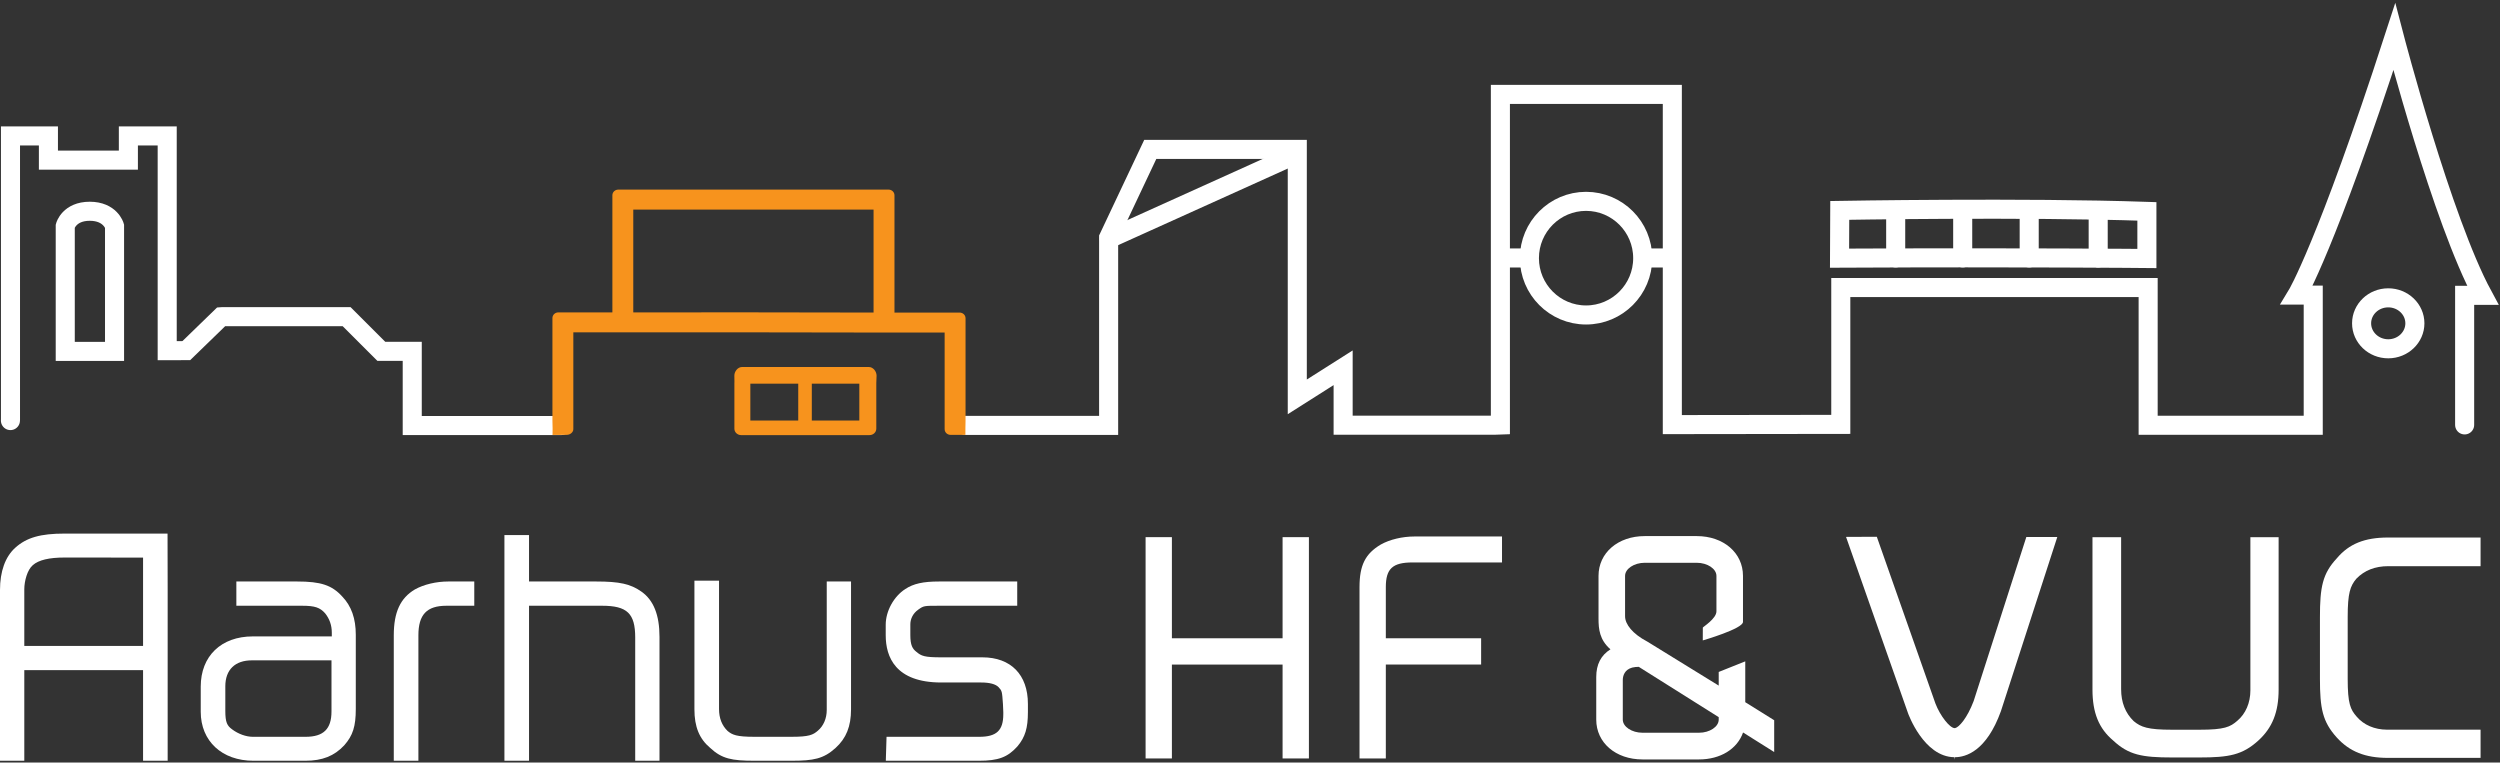 <?xml version="1.0" encoding="UTF-8"?>
<svg width="459px" height="140px" viewBox="0 0 459 140" version="1.1" xmlns="http://www.w3.org/2000/svg" xmlns:xlink="http://www.w3.org/1999/xlink">
    <rect x="0" y="0" width="459" height="140" fill="#333333" stroke="none"/>
    <!-- Generator: Sketch 50.2 (55047) - http://www.bohemiancoding.com/sketch -->
    <title>logo</title>
    <desc>Created with Sketch.</desc>
    <defs></defs>
    <g id="Page-1" stroke="none" stroke-width="1" fill="none" fill-rule="evenodd">
        <g id="logo" transform="translate(0, 6)">
            <path d="M311.935,128.531 L301.566,128.531 C299.603,128.531 297.945,127.43 297.945,126.125 L297.945,118.86 C297.945,118.079 298.264,116.946 299.68,116.566 C300.046,116.468 300.451,116.447 300.876,116.43 L315.555,125.67 L315.555,126.125 C315.555,127.43 313.897,128.531 311.935,128.531 Z M320.43,115.424 L315.555,117.37 L315.555,119.876 L302.485,111.82 L302.384,111.763 C299.757,110.375 298.363,108.629 298.363,107.148 L298.363,99.735 C298.363,98.428 300.019,97.325 301.982,97.325 L311.518,97.325 C313.479,97.325 315.138,98.428 315.138,99.735 L315.138,106.241 C315.137,107.598 312.638,109.109 312.638,109.232 C312.638,110.285 312.63,111.581 312.63,111.581 C312.63,111.581 320.012,109.441 320.012,108.185 L320.012,99.735 C320.012,95.499 316.439,92.427 311.518,92.427 L301.982,92.427 C297.059,92.427 293.488,95.499 293.488,99.735 L293.488,107.583 C293.488,109.486 293.672,111.474 295.678,113.215 C293.925,114.323 293.071,115.993 293.071,118.295 L293.071,126.125 C293.071,130.361 296.641,133.433 301.566,133.433 L311.935,133.433 C315.875,133.433 318.962,131.515 320.026,128.483 L325.741,132.073 L325.741,126.234 L320.43,122.922 L320.43,115.424 Z" id="Shape" fill="#FFFFFF" fill-rule="nonzero"></path>
            <path d="M301.602,41.399 C301.602,35.642 296.941,30.968 291.2,30.968 C285.459,30.968 280.798,35.642 280.798,41.399 C280.798,47.156 285.459,51.83 291.2,51.83 C296.941,51.83 301.602,47.156 301.602,41.399 Z" id="Shape" stroke="#FFFFFF" stroke-width="3.5"></path>
            <path d="M306.914,41.363 L302.38,41.363" id="Shape" stroke="#FFFFFF" stroke-width="3.5"></path>
            <path d="M281.342,41.363 L275.203,41.363" id="Shape" stroke="#FFFFFF" stroke-width="3.5"></path>
            <path d="M337.779,32.63 C337.779,32.63 371.557,32.037 394.17,32.807 L394.17,41.46 C394.17,41.46 370.866,41.234 337.74,41.398 L337.779,32.63 Z" id="Shape" stroke="#FFFFFF" stroke-width="3.5" stroke-linecap="round"></path>
            <path d="M177.253,72.102 L203.544,72.102 L203.544,37.62 L211.191,21.427 L238.182,21.427 L238.182,66.864 L246.599,61.523 L246.599,72.062 L274.568,72.062 L275.472,72.03 L275.472,11.332 L307.038,11.332 L307.038,71.956 L337.969,71.916 L337.969,46.793 L394.399,46.794 L394.399,72.077 L424.71,72.076 L424.71,48.181 L421.702,48.18 C421.702,48.18 427.069,39.362 439.593,0.751 C439.593,0.751 448.361,34.385 455.845,48.218 L452.508,48.218 L452.508,72.013" id="Shape" stroke="#FFFFFF" stroke-width="3.5" stroke-linecap="round"></path>
            <path d="M237.521,22.535 L203.656,37.83" id="Shape" stroke="#FFFFFF" stroke-width="3.5" stroke-linecap="round"></path>
            <path d="M21.03,58.513 L11.98,58.513 L11.98,35.498 C11.98,35.498 12.691,32.788 16.479,32.788 C20.268,32.788 21.03,35.498 21.03,35.498 L21.03,58.513 Z" id="Shape" stroke="#FFFFFF" stroke-width="3.5"></path>
            <path d="M443.373,53.361 C443.373,50.779 441.181,48.683 438.481,48.683 C435.781,48.683 433.589,50.779 433.589,53.361 C433.589,55.943 435.781,58.039 438.481,58.039 C441.181,58.039 443.373,55.943 443.373,53.361 Z" id="Shape" stroke="#FFFFFF" stroke-width="3.5"></path>
            <path d="M348.049,32.833 L348.049,41.351" id="Shape" stroke="#FFFFFF" stroke-width="3.5" stroke-linecap="round"></path>
            <path d="M360.352,32.833 L360.352,41.351" id="Shape" stroke="#FFFFFF" stroke-width="3.5" stroke-linecap="round"></path>
            <path d="M372.561,32.833 L372.561,41.351" id="Shape" stroke="#FFFFFF" stroke-width="3.5" stroke-linecap="round"></path>
            <path d="M385.228,32.833 L385.228,41.351" id="Shape" stroke="#FFFFFF" stroke-width="3.5" stroke-linecap="round"></path>
            <polyline id="Shape" stroke="#FFFFFF" stroke-width="3.5" stroke-linecap="round" points="1.915 71.216 1.925 71.034 1.925 18.961 8.889 18.961 8.889 23.403 23.57 23.403 23.57 18.961 30.698 18.961 30.698 58.385 30.727 58.385 34.207 58.373 40.617 52.154 40.749 52.144 63.643 52.144 70.012 58.506 75.687 58.506 75.687 72.124 103.094 72.124"></polyline>
            <path d="M125.539,51.355 L116.269,51.355 L116.269,32.48 L160.387,32.48 L160.387,51.385 L134.482,51.343 M134.482,55.012 L163.136,55.057 L173.436,55.057 L173.436,72.8 C173.436,73.374 173.92,73.841 174.52,73.841 L177.249,73.841 L177.249,72.569 L177.274,71.279 L177.274,52.428 C177.274,51.851 176.788,51.388 176.186,51.388 L164.225,51.388 L164.225,29.849 C164.225,29.276 163.737,28.81 163.139,28.81 L113.519,28.81 C112.92,28.81 112.433,29.276 112.433,29.849 L112.433,51.355 L102.509,51.355 C101.912,51.355 101.426,51.819 101.426,52.394 L101.426,71.279 L101.458,72.637 L101.444,73.861 L104.072,73.838 C104.67,73.838 105.264,73.37 105.264,72.797 L105.264,55.022 L125.643,55.022" id="Shape" fill="#F7931D" fill-rule="nonzero"></path>
            <path d="M157.772,71.209 L149.047,71.209 L149.047,64.437 L157.772,64.437 L157.772,71.209 Z M146.558,71.209 L137.764,71.209 L137.764,64.437 L146.558,64.437 L146.558,71.209 Z M160.938,62.968 C160.938,62.186 160.305,61.382 159.522,61.382 L136.244,61.382 C135.462,61.382 134.828,62.186 134.828,62.968 C134.828,63.75 134.843,63.777 134.843,64.061 L134.834,64.384 L134.834,72.713 C134.834,73.358 135.388,73.887 136.075,73.887 L159.641,73.887 C160.329,73.887 160.888,73.358 160.888,72.713 L160.888,64.384 L160.938,62.968 Z" id="Shape" fill="#F7931D" fill-rule="nonzero"></path>
            <path d="M46.245,115.239 L60.861,115.239 L60.861,124.625 C60.861,127.842 59.395,129.277 56.107,129.277 L46.412,129.277 C45.188,129.277 43.738,128.755 42.621,127.913 C41.697,127.243 41.369,126.629 41.369,124.516 L41.369,120.003 C41.369,116.976 43.147,115.239 46.245,115.239 M63.207,130.837 C64.788,129.042 65.323,127.362 65.323,124.178 L65.323,110.538 C65.323,107.562 64.508,105.265 62.846,103.532 C60.938,101.436 58.923,100.762 54.55,100.762 L43.395,100.762 L43.395,105.216 L55.475,105.216 C57.8,105.216 58.752,105.535 59.703,106.618 C60.51,107.629 60.919,108.815 60.919,110.147 L60.919,110.844 L46.412,110.844 C40.606,110.844 36.855,114.461 36.855,120.061 L36.855,124.683 C36.855,130.06 40.742,133.675 46.531,133.675 L56.052,133.675 C59.17,133.675 61.373,132.805 63.207,130.837" id="Shape" fill="#FFFFFF" fill-rule="nonzero"></path>
            <path d="M76.165,102.225 C73.492,103.814 72.298,106.411 72.298,110.643 L72.298,133.674 L76.818,133.674 L76.818,110.643 C76.818,106.839 78.358,105.215 81.972,105.215 L87.077,105.215 L87.077,100.762 L82.317,100.762 C80.097,100.762 77.804,101.305 76.165,102.225" id="Shape" fill="#FFFFFF" fill-rule="nonzero"></path>
            <path d="M97.13,105.215 L110.543,105.215 C115.146,105.215 116.624,106.629 116.624,111.042 L116.624,133.674 L121.083,133.674 L121.083,117.749 L121.083,110.922 C121.083,106.905 119.995,104.187 117.763,102.619 C115.778,101.213 113.758,100.762 109.443,100.762 L97.13,100.762 L97.13,92.235 L92.612,92.235 L92.612,133.674 L97.13,133.674 L97.13,105.215 Z" id="Shape" fill="#FFFFFF" fill-rule="nonzero"></path>
            <path d="M11.859,96.362 L26.266,96.374 L26.266,112.59 L4.461,112.59 L4.461,102.209 C4.461,100.689 5.009,98.615 6.035,97.753 C7.105,96.816 9.01,96.362 11.859,96.362 Z M11.86,91.966 C7.416,91.966 4.875,92.696 2.793,94.573 C0.965,96.227 -3.55271368e-15,98.907 -3.55271368e-15,102.321 L-3.55271368e-15,133.674 L4.461,133.674 L4.461,117.034 L26.266,117.034 L26.266,133.674 L30.783,133.674 L30.783,102.32 L30.761,91.966 L11.86,91.966 Z" id="Shape" fill="#FFFFFF" fill-rule="nonzero"></path>
            <path d="M180.368,114.687 L172.812,114.687 C169.713,114.687 169.162,114.442 168.251,113.68 C167.528,113.118 167.138,112.458 167.138,110.595 L167.138,108.64 C167.138,107.567 167.669,106.579 168.596,105.925 C169.608,105.216 169.608,105.216 172.464,105.216 L186.763,105.216 L186.763,100.763 L172.406,100.763 C169.495,100.763 167.703,101.163 166.223,102.138 C164.1,103.501 162.618,106.197 162.618,108.697 L162.618,110.644 C162.618,114.597 164.387,119.306 172.812,119.306 L180.138,119.306 C181.705,119.306 182.785,119.598 183.335,120.161 C183.958,120.842 183.981,120.868 184.143,123.287 L184.205,124.737 L184.205,125.127 C184.205,128.113 182.969,129.277 179.796,129.277 L162.769,129.277 L162.635,133.675 L179.735,133.675 C183.292,133.675 185.006,133.033 186.803,131.03 C188.221,129.333 188.724,127.685 188.724,124.737 L188.724,123.23 C188.724,117.881 185.599,114.687 180.368,114.687" id="Shape" fill="#FFFFFF" fill-rule="nonzero"></path>
            <path d="M151.79,100.762 L151.79,124.349 C151.79,125.896 151.199,127.283 150.159,128.155 C149.266,128.932 148.538,129.276 145.307,129.276 L138.499,129.276 C135.228,129.276 134.444,128.921 133.578,128.199 C132.54,127.194 132.014,125.844 132.014,124.178 L132.014,100.616 L127.496,100.616 L127.496,124.234 C127.496,127.448 128.397,129.642 130.393,131.319 C132.535,133.316 134.379,133.674 138.499,133.674 L145.307,133.674 C149.369,133.674 151.201,133.321 153.401,131.333 C155.371,129.551 156.249,127.361 156.249,124.234 L156.249,100.762 L151.79,100.762 Z" id="Shape" fill="#FFFFFF" fill-rule="nonzero"></path>
            <path d="M253.511,93.977 C250.667,95.664 249.606,97.784 249.606,101.796 L249.606,133.251 L254.437,133.251 L254.437,116.014 L271.935,116.014 L271.935,111.186 L254.437,111.186 L254.437,101.796 C254.437,98.407 255.676,97.265 259.35,97.265 L275.769,97.265 L275.769,92.499 L259.692,92.499 C257.467,92.499 255.157,93.052 253.511,93.977" id="Shape" fill="#FFFFFF" fill-rule="nonzero"></path>
            <polygon id="Shape" fill="#FFFFFF" fill-rule="nonzero" points="215.16 92.621 210.33 92.621 210.33 133.252 215.16 133.252 215.16 116.015 235.482 116.015 235.482 133.252 240.315 133.252 240.315 92.621 235.482 92.621 235.482 111.187 215.16 111.187 215.16 92.621"></polygon>
            <path d="M403.833,127.978 L398.781,127.978 C394.356,127.978 393.083,127.511 391.743,126.395 C390.206,124.908 389.439,122.944 389.439,120.534 L389.439,92.632 L384.178,92.632 L384.178,120.611 C384.178,124.865 385.35,127.746 387.978,129.958 C390.812,132.602 393.269,133.071 398.781,133.071 L403.833,133.071 C409.261,133.071 411.706,132.605 414.606,129.986 C417.198,127.641 418.355,124.751 418.355,120.611 L418.355,92.632 L413.17,92.632 L413.17,120.767 C413.17,123.027 412.298,125.057 410.774,126.331 C409.469,127.473 408.415,127.978 403.833,127.978" id="Shape" fill="#FFFFFF" fill-rule="nonzero"></path>
            <path d="M432.619,100.257 C434.106,98.718 436.072,97.95 438.483,97.95 L455.433,97.95 L455.433,92.69 L438.404,92.69 C434.152,92.69 431.267,93.861 429.054,96.489 C426.409,99.326 425.941,101.784 425.941,107.292 L425.941,118.63 C425.941,124.057 426.407,126.497 429.027,129.403 C431.371,131.992 434.264,133.147 438.404,133.147 L455.433,133.147 L455.433,127.968 L438.249,127.968 C435.99,127.968 433.961,127.094 432.682,125.571 C431.539,124.264 431.036,123.208 431.036,118.63 L431.036,107.292 C431.036,102.871 431.503,101.597 432.619,100.257" id="Shape" fill="#FFFFFF" fill-rule="nonzero"></path>
            <path d="M367.362,124.586 L377.719,92.594 L372.033,92.598 L362.366,122.705 C361.16,125.894 359.661,127.523 358.978,127.672 L358.916,127.688 L358.855,127.684 C357.942,127.636 356.203,125.399 355.348,123.169 L344.582,92.55 L338.933,92.575 L350.307,124.924 C350.332,124.994 353.165,132.958 358.814,133.024 L358.901,133.486 L358.901,133.024 C360.921,133.024 364.707,131.927 367.362,124.586" id="Shape" fill="#FFFFFF" fill-rule="nonzero"></path>
        </g>
    </g>
</svg>